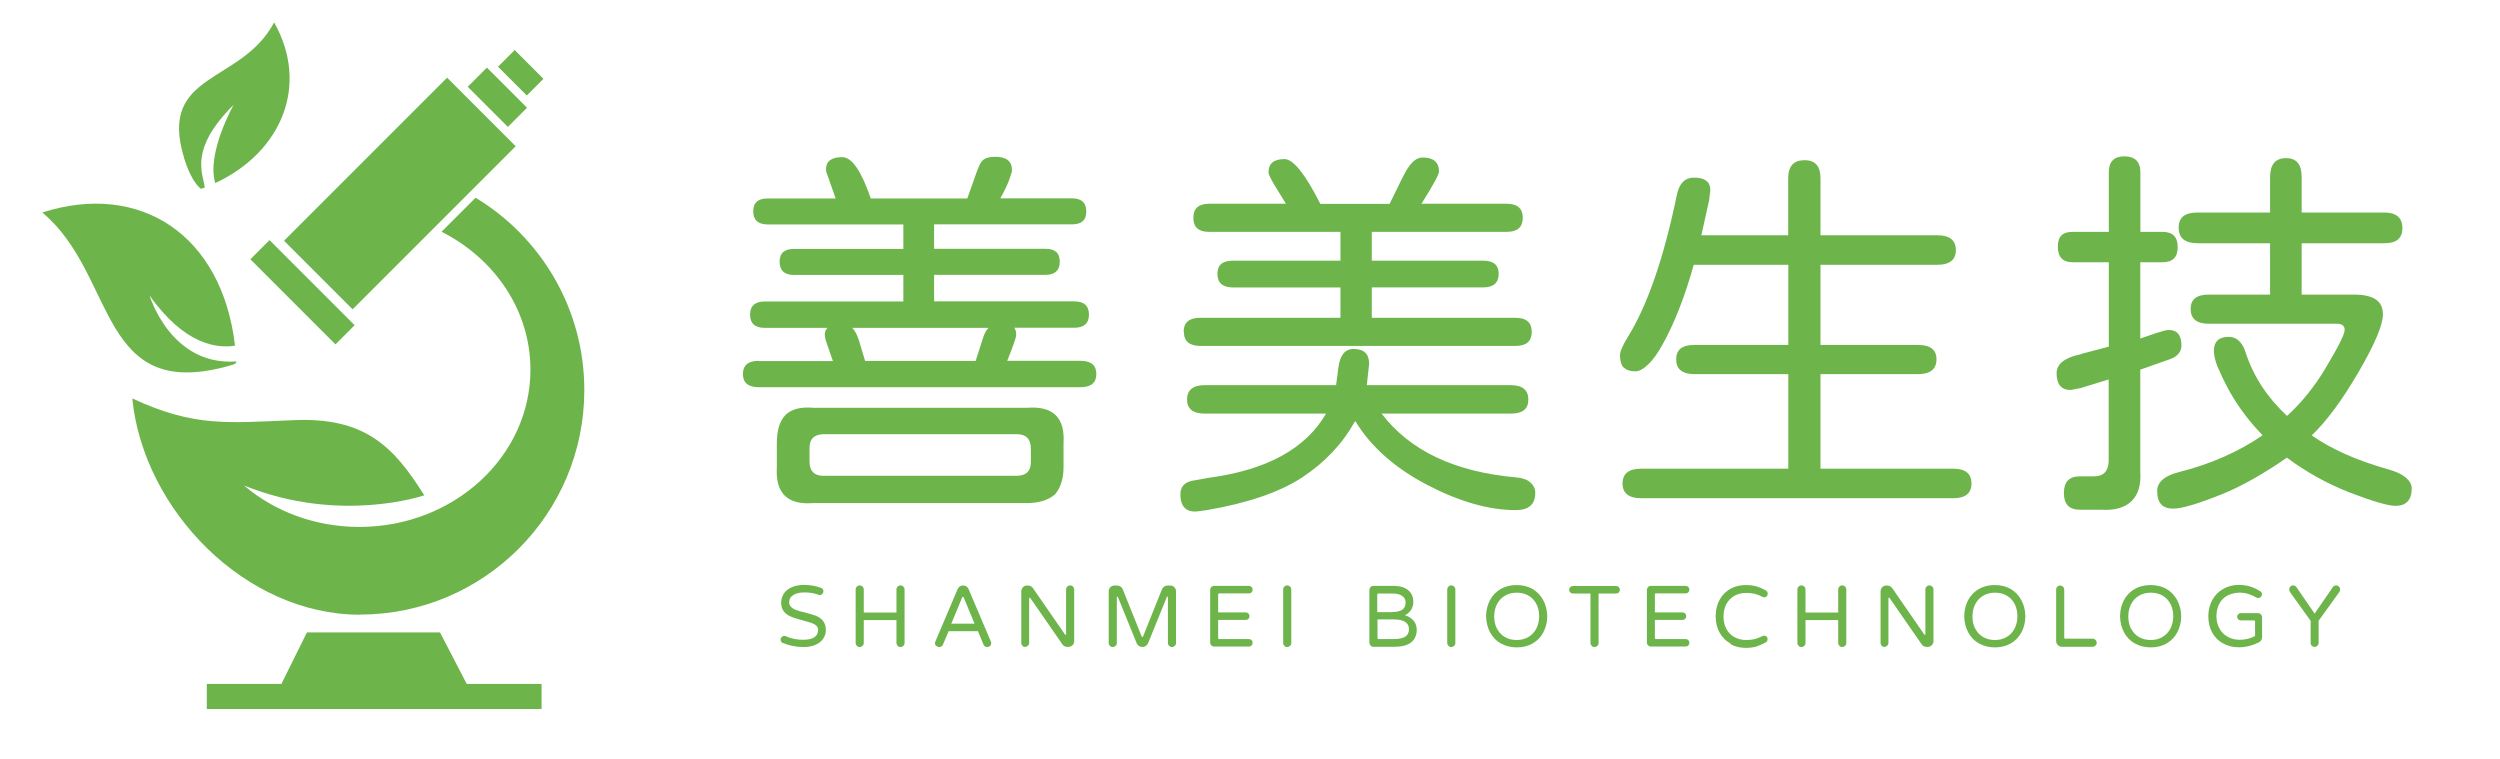<?xml version="1.0" encoding="UTF-8"?>
<svg xmlns="http://www.w3.org/2000/svg" id="_圖層_1" data-name="圖層 1" viewBox="0 0 206.48 62.72">
  <defs>
    <style>
      .cls-1 {
        fill: #6db54b;
        stroke-width: 0px;
      }
    </style>
  </defs>
  <g>
    <path class="cls-1" d="M62.68,29.82h6.11l-.61-1.77-.06-.39c0-.24.07-.43.22-.58h-5.17c-.81,0-1.22-.36-1.22-1.09s.41-1.09,1.22-1.09h11.44v-2.19h-9.03c-.79,0-1.19-.36-1.19-1.09s.4-1.06,1.19-1.06h9.03v-2.02h-11.18c-.81,0-1.22-.36-1.22-1.09s.41-1.06,1.22-1.06h5.59l-.48-1.35c-.04-.15-.11-.33-.19-.55-.09-.21-.13-.39-.13-.51,0-.66.45-1,1.35-1,.79,0,1.57,1.14,2.35,3.41h7.97l.55-1.54c.28-.84.49-1.34.64-1.51.19-.26.57-.39,1.12-.39.92,0,1.38.36,1.38,1.09,0,.15-.08.43-.24.85-.16.42-.4.92-.72,1.49h5.91c.79,0,1.19.36,1.19,1.09s-.4,1.06-1.19,1.06h-11.38v2.02h9.22c.77,0,1.16.35,1.16,1.06s-.39,1.09-1.16,1.09h-9.22v2.19h11.57c.81,0,1.22.36,1.22,1.09s-.41,1.09-1.22,1.09h-4.95c.11.15.16.33.16.55,0,.15-.07.42-.21.8-.14.39-.32.85-.53,1.38h6.04c.88,0,1.32.36,1.32,1.09s-.44,1.09-1.32,1.09h-26.55c-.88,0-1.32-.36-1.32-1.09s.44-1.09,1.32-1.09ZM64.16,38.59v-1.99c0-1.07.24-1.85.72-2.33.48-.48,1.25-.68,2.3-.59h17.64c2.14-.17,3.15.8,3.02,2.92v1.99c0,.94-.24,1.69-.71,2.25-.56.47-1.33.71-2.31.71h-17.64c-2.14.17-3.15-.81-3.02-2.96ZM68.08,39.3h15.84c.84,0,1.24-.4,1.22-1.19v-1.06c0-.81-.41-1.21-1.22-1.19h-15.84c-.84,0-1.24.4-1.22,1.19v1.06c0,.81.41,1.21,1.22,1.19ZM70.94,28.11l.51,1.7h9.13l.64-1.99c.11-.32.25-.57.42-.74h-11.25c.21.21.4.56.55,1.03Z"></path>
    <path class="cls-1" d="M97.71,40.12c.14-.18.37-.32.69-.4l1.45-.26c4.78-.64,8-2.41,9.67-5.3h-10.03c-.96,0-1.45-.39-1.45-1.16s.48-1.19,1.45-1.19h10.86l.19-1.45c.13-1.03.55-1.54,1.25-1.54.86,0,1.29.41,1.29,1.22l-.19,1.77h11.89c.96,0,1.45.4,1.45,1.19s-.48,1.16-1.45,1.16h-10.67c2.33,3.06,6.04,4.82,11.12,5.27.51.04.91.18,1.17.42.27.24.4.52.4.87,0,.94-.54,1.41-1.61,1.41-2.23,0-4.67-.7-7.33-2.09-2.66-1.39-4.63-3.14-5.91-5.24l-.06.03c-1.01,1.82-2.45,3.35-4.34,4.6-1.86,1.22-4.49,2.12-7.87,2.7l-.74.1c-.47.06-.83-.03-1.08-.27-.25-.25-.37-.62-.37-1.11,0-.3.07-.54.21-.72ZM97.76,27.41c0-.77.45-1.16,1.35-1.16h11.6v-2.51h-8.87c-.86,0-1.29-.37-1.29-1.12s.43-1.09,1.29-1.09h8.87v-2.38h-10.86c-.86,0-1.29-.39-1.29-1.16s.43-1.16,1.29-1.16h6.36l-.93-1.51c-.34-.56-.51-.92-.51-1.09,0-.73.44-1.09,1.32-1.09.73,0,1.71,1.23,2.96,3.7h5.72l1.12-2.28c.26-.51.51-.9.77-1.16.26-.26.54-.39.84-.39.9,0,1.35.39,1.35,1.16,0,.24-.47,1.1-1.41,2.6l-.06.06h7.07c.88,0,1.32.39,1.32,1.16s-.44,1.16-1.32,1.16h-11.15v2.38h9.19c.86,0,1.29.36,1.29,1.09s-.43,1.12-1.29,1.12h-9.19v2.51h11.89c.88,0,1.32.39,1.32,1.16s-.44,1.16-1.32,1.16h-26.06c-.9,0-1.35-.39-1.35-1.16Z"></path>
    <path class="cls-1" d="M134.1,30.36c-.2-.21-.3-.56-.3-1.03,0-.3.22-.81.67-1.54,1.61-2.61,2.95-6.5,4.02-11.67.19-.96.66-1.45,1.42-1.45.9,0,1.35.34,1.35,1.03l-.1.84-.64,2.89h7.17v-4.69c0-1.01.45-1.51,1.35-1.51s1.32.5,1.32,1.51v4.69h9.64c1.03,0,1.54.41,1.54,1.22s-.51,1.22-1.54,1.22h-9.64v6.62h8.07c1.01,0,1.51.4,1.51,1.19s-.5,1.22-1.51,1.22h-8.07v7.81h10.96c1.01,0,1.51.41,1.51,1.22s-.5,1.22-1.51,1.22h-25.77c-1.03,0-1.54-.41-1.54-1.22s.51-1.22,1.54-1.22h12.15v-7.81h-7.75c-1.01,0-1.51-.41-1.51-1.22s.5-1.19,1.51-1.19h7.75v-6.62h-7.81c-.73,2.61-1.58,4.79-2.54,6.52-.41.75-.81,1.32-1.21,1.7-.4.39-.76.58-1.08.58-.43,0-.74-.11-.95-.32Z"></path>
    <path class="cls-1" d="M171.86,29.24l2.31-.61v-6.97h-2.99c-.81,0-1.22-.43-1.22-1.29s.41-1.22,1.22-1.22h2.99v-4.92c0-.88.43-1.32,1.29-1.32s1.32.44,1.32,1.32v4.92h1.83c.84,0,1.25.42,1.25,1.25,0,.43-.1.74-.31.95-.2.2-.52.31-.95.31h-1.83v6.3l1.22-.42c.58-.19.95-.29,1.12-.29.71,0,1.06.43,1.06,1.29,0,.51-.31.89-.93,1.12l-2.47.87v8.36c.08,1.11-.15,1.94-.71,2.49-.56.55-1.4.79-2.54.72h-1.74c-.88,0-1.32-.46-1.32-1.38s.44-1.38,1.32-1.38h1.19c.75,0,1.15-.41,1.19-1.22v-6.78l-2.31.71-.83.16c-.77,0-1.16-.46-1.16-1.38,0-.77.66-1.3,1.99-1.57ZM178.16,40.58c0-.75.59-1.28,1.77-1.58,2.63-.66,4.95-1.68,6.94-3.05-1.14-1.18-2.07-2.43-2.8-3.76-.41-.77-.71-1.41-.92-1.91-.2-.5-.3-.94-.3-1.3,0-.77.41-1.16,1.22-1.16.66,0,1.14.44,1.41,1.32.64,1.95,1.78,3.69,3.41,5.21,1.2-1.09,2.25-2.39,3.15-3.89,1.07-1.78,1.61-2.85,1.61-3.21,0-.34-.21-.51-.64-.51h-10.57c-1.01,0-1.51-.41-1.51-1.22s.5-1.19,1.51-1.19h5.05v-4.24h-5.98c-1.05,0-1.57-.43-1.57-1.29s.52-1.25,1.57-1.25h5.98v-2.92c0-1.05.44-1.57,1.32-1.57s1.29.53,1.29,1.57v2.92h6.81c1.01,0,1.51.43,1.51,1.29s-.5,1.25-1.51,1.25h-6.81v4.24h4.27c.84,0,1.45.13,1.85.4.4.27.59.68.59,1.24,0,.86-.66,2.43-1.99,4.72-1.37,2.36-2.67,4.11-3.89,5.27,1.63,1.14,3.73,2.07,6.3,2.8.64.17,1.13.4,1.46.67.33.28.5.58.5.9,0,.96-.45,1.45-1.35,1.45-.6,0-1.88-.38-3.82-1.12-1.84-.73-3.56-1.68-5.14-2.86-1.95,1.35-3.74,2.36-5.37,3.02-1.97.79-3.31,1.19-4.02,1.19-.88,0-1.32-.47-1.32-1.41Z"></path>
  </g>
  <g>
    <path class="cls-1" d="M64.68,53.13c-.06-.02-.11-.06-.15-.12-.04-.06-.06-.12-.06-.18,0-.09.03-.16.09-.22.06-.06.13-.09.21-.09.05,0,.1,0,.14.03.44.2.91.29,1.41.29.83,0,1.25-.27,1.25-.82,0-.14-.05-.26-.16-.35-.09-.09-.21-.16-.36-.21-.14-.05-.38-.12-.71-.21-.38-.1-.69-.19-.94-.29-.29-.11-.51-.26-.66-.46-.15-.2-.22-.43-.22-.71s.07-.52.21-.75c.15-.23.37-.41.66-.54.29-.12.62-.19.99-.19.53,0,1,.08,1.42.24.14.05.21.15.21.29,0,.08-.03.15-.09.21-.06.06-.13.1-.21.1-.03,0-.07,0-.11-.03-.37-.13-.76-.19-1.15-.19s-.69.07-.92.21c-.23.14-.35.34-.35.59,0,.17.06.31.17.41.1.1.24.18.39.24s.39.13.71.2c.4.1.71.19.92.27.25.1.46.24.61.44.16.2.23.45.23.76,0,.26-.08.5-.23.72-.16.22-.38.39-.66.5-.28.12-.6.17-.96.17-.61,0-1.17-.11-1.7-.34Z"></path>
    <path class="cls-1" d="M70.77,53.34c-.06-.06-.1-.14-.1-.23v-4.42c0-.09.03-.17.1-.24.06-.07.14-.1.23-.1s.17.03.24.1c.07.07.1.15.1.24v1.9h2.7v-1.9c0-.09.03-.17.1-.24.06-.07.14-.1.23-.1s.17.03.24.1c.07.07.1.15.1.24v4.42c0,.09-.03.17-.1.23-.07.06-.15.1-.24.1s-.17-.03-.23-.1-.1-.14-.1-.23v-1.9h-2.7v1.9c0,.09-.03.17-.1.23-.07.06-.15.1-.24.1s-.17-.03-.23-.1Z"></path>
    <path class="cls-1" d="M77.31,53.34c-.06-.06-.09-.14-.09-.23,0-.03.01-.08.04-.14l1.83-4.31c.04-.09.1-.17.17-.22.07-.05.16-.08.25-.08h.07c.1,0,.18.03.25.08s.13.13.17.22l1.83,4.31c.02.06.04.11.04.14,0,.09-.03.17-.09.23-.06.06-.14.1-.24.1-.07,0-.13-.02-.19-.05-.05-.04-.1-.09-.12-.15l-.46-1.11h-2.42l-.47,1.11c-.03.07-.07.12-.12.15-.05.04-.12.05-.19.05-.09,0-.17-.03-.24-.1ZM80.49,51.51l-.9-2.17s-.03-.05-.06-.05-.04.02-.06.05l-.9,2.17h1.92Z"></path>
    <path class="cls-1" d="M84.45,53.34c-.06-.06-.1-.14-.1-.23v-4.27c0-.13.05-.24.14-.34.09-.1.2-.14.33-.14h.09c.15,0,.29.07.4.21l2.64,3.82s.04.04.06.04c0,0,.02,0,.03-.02,0-.01.01-.03.01-.05v-3.67c0-.09.03-.17.1-.24.06-.07.14-.1.23-.1s.17.03.24.1c.07.07.1.15.1.24v4.27c0,.13-.05.24-.14.33-.1.09-.21.14-.34.14h-.09c-.08,0-.15-.02-.22-.05-.07-.04-.12-.08-.17-.14l-2.66-3.84s-.04-.04-.06-.04c0,0-.02,0-.03.02,0,.01-.01.03-.01.05v3.67c0,.09-.03.17-.1.23-.07.06-.15.1-.24.1s-.17-.03-.23-.1Z"></path>
    <path class="cls-1" d="M91.67,53.34c-.06-.06-.1-.14-.1-.23v-4.27c0-.13.05-.24.14-.34.09-.1.2-.14.33-.14h.24c.09,0,.18.03.26.08.08.05.14.13.19.23l1.56,3.89s.03.05.06.05.04-.02.06-.05l1.56-3.89c.04-.1.1-.17.19-.23.08-.05.17-.08.26-.08h.24c.13,0,.24.05.33.14.09.1.14.21.14.34v4.27c0,.09-.03.17-.1.23s-.14.1-.23.1-.17-.03-.24-.1-.1-.14-.1-.23v-3.78s-.01-.06-.04-.06c-.02,0-.04.01-.05.04l-1.55,3.82c-.04.09-.1.17-.19.22-.09.06-.18.09-.28.09s-.19-.03-.28-.09c-.09-.06-.15-.13-.19-.22l-1.55-3.82s-.03-.04-.05-.04c-.03,0-.04.02-.04.06v3.78c0,.09-.03.17-.1.23-.07.06-.15.1-.24.1s-.17-.03-.23-.1Z"></path>
    <path class="cls-1" d="M100.05,53.31c-.06-.06-.1-.14-.1-.23v-4.35c0-.09.03-.17.1-.24.06-.07.14-.1.23-.1h2.87c.09,0,.16.03.22.09s.09.14.09.22-.03.16-.09.22c-.06.06-.14.09-.22.09h-2.45c-.06,0-.09.03-.09.09v1.48h2.28c.09,0,.16.03.22.09.06.06.09.14.09.22s-.03.16-.09.22c-.06.06-.14.09-.22.09h-2.28v1.49c0,.06.03.09.09.09h2.45c.09,0,.16.03.22.09.06.06.09.14.09.22s-.03.16-.09.22c-.06.06-.14.09-.22.09h-2.87c-.09,0-.17-.03-.23-.1Z"></path>
    <path class="cls-1" d="M106.08,53.34c-.06-.06-.1-.14-.1-.23v-4.42c0-.09.03-.17.1-.24.06-.07.14-.1.23-.1s.17.03.24.1c.07.07.1.15.1.24v4.42c0,.09-.03.17-.1.23-.07.06-.15.1-.24.1s-.17-.03-.23-.1Z"></path>
    <path class="cls-1" d="M113.2,53.31c-.06-.06-.1-.14-.1-.23v-4.35c0-.09.03-.17.1-.24.06-.07.14-.1.23-.1h1.69c.5,0,.9.12,1.18.35s.43.55.43.96c0,.26-.06.49-.19.68s-.29.33-.5.43c.3.1.53.25.71.45.17.2.26.45.26.75,0,.46-.16.81-.47,1.05-.31.24-.77.36-1.38.36h-1.73c-.09,0-.17-.03-.23-.1ZM114.95,50.55c.41,0,.7-.07.88-.2.18-.14.26-.34.26-.6,0-.22-.09-.4-.28-.53-.18-.13-.43-.2-.75-.2h-1.22c-.06,0-.09.03-.09.09v1.45h1.18ZM113.86,52.78h1.24c.45,0,.77-.07.97-.2.2-.14.3-.34.3-.61,0-.54-.42-.81-1.26-.81h-1.34v1.54c0,.06.03.09.09.09Z"></path>
    <path class="cls-1" d="M119.63,53.34c-.06-.06-.1-.14-.1-.23v-4.42c0-.09.03-.17.1-.24.06-.07.14-.1.23-.1s.17.03.24.1c.07.07.1.15.1.24v4.42c0,.09-.03.17-.1.23-.07.06-.15.1-.24.1s-.17-.03-.23-.1Z"></path>
    <path class="cls-1" d="M123.94,53.14c-.37-.22-.66-.52-.87-.91-.21-.39-.32-.83-.33-1.33,0-.5.12-.95.32-1.33.21-.39.5-.7.88-.92.38-.22.82-.33,1.32-.33s.94.11,1.33.33c.37.22.66.53.87.92.21.39.32.83.33,1.33,0,.5-.12.94-.32,1.32-.21.4-.5.7-.88.92-.38.22-.82.33-1.31.33s-.94-.11-1.32-.33ZM123.63,51.9c.15.3.37.54.65.71.28.16.61.25.98.25s.72-.09.99-.26c.28-.17.49-.4.64-.69.15-.29.23-.63.23-1.01s-.07-.71-.22-1c-.15-.3-.37-.54-.65-.7-.28-.17-.61-.25-.98-.25s-.72.09-.99.26c-.28.17-.49.4-.64.69-.15.29-.23.63-.23,1.01s.07.71.22,1Z"></path>
    <path class="cls-1" d="M131.46,53.34c-.06-.06-.1-.14-.1-.23v-4.09h-1.45c-.09,0-.16-.03-.22-.09-.06-.06-.09-.13-.09-.22s.03-.16.09-.22c.06-.06.13-.09.22-.09h3.57c.09,0,.16.03.22.09s.09.14.09.22-.03.16-.09.22c-.06.06-.14.09-.22.09h-1.45v4.09c0,.09-.03.17-.1.23-.07.06-.15.1-.24.1s-.17-.03-.23-.1Z"></path>
    <path class="cls-1" d="M136.12,53.31c-.06-.06-.1-.14-.1-.23v-4.35c0-.09.03-.17.1-.24.06-.07.14-.1.23-.1h2.87c.09,0,.16.03.22.09s.09.14.09.22-.03.16-.09.22c-.06.06-.14.09-.22.09h-2.45c-.06,0-.09.03-.09.09v1.48h2.28c.09,0,.16.03.22.09.06.06.09.14.09.22s-.03.16-.09.22c-.06.06-.14.09-.22.09h-2.28v1.49c0,.06.03.09.09.09h2.45c.09,0,.16.03.22.09.06.06.09.14.09.22s-.03.16-.09.22c-.06.06-.14.09-.22.09h-2.87c-.09,0-.17-.03-.23-.1Z"></path>
    <path class="cls-1" d="M142.94,53.16c-.39-.21-.69-.51-.91-.9-.22-.39-.33-.84-.33-1.36s.11-.98.33-1.37c.21-.39.51-.68.89-.9.38-.21.81-.31,1.29-.31.32,0,.6.04.85.11.25.07.51.18.78.34.11.05.16.15.16.28,0,.07-.03.14-.08.19-.05.06-.12.09-.21.09-.05,0-.1,0-.13-.03-.22-.11-.43-.2-.63-.25-.2-.05-.43-.08-.68-.08-.41,0-.76.08-1.04.25s-.5.39-.65.68-.23.62-.23,1.01.07.71.22,1c.15.3.37.53.66.7.29.17.63.25,1.03.25.25,0,.48-.03.68-.08.2-.06.41-.14.63-.25.03-.02.08-.03.13-.03.09,0,.16.03.21.08.05.06.08.12.08.2,0,.13-.05.22-.16.28-.27.15-.53.26-.78.34-.25.07-.54.11-.85.11-.48,0-.9-.1-1.28-.31Z"></path>
    <path class="cls-1" d="M148.55,53.34c-.06-.06-.1-.14-.1-.23v-4.42c0-.09.03-.17.1-.24.06-.07.14-.1.23-.1s.17.03.24.1c.07.07.1.15.1.24v1.9h2.7v-1.9c0-.09.03-.17.1-.24.06-.07.14-.1.23-.1s.17.03.24.1c.07.07.1.15.1.24v4.42c0,.09-.03.17-.1.23-.07.06-.15.1-.24.1s-.17-.03-.23-.1-.1-.14-.1-.23v-1.9h-2.7v1.9c0,.09-.03.17-.1.23-.07.06-.15.1-.24.1s-.17-.03-.23-.1Z"></path>
    <path class="cls-1" d="M155.42,53.34c-.06-.06-.1-.14-.1-.23v-4.27c0-.13.05-.24.14-.34.09-.1.2-.14.33-.14h.09c.15,0,.29.07.4.21l2.64,3.82s.04.04.06.04c0,0,.02,0,.03-.02,0-.01.01-.03.01-.05v-3.67c0-.09.03-.17.1-.24.06-.07.14-.1.23-.1s.17.03.24.1c.07.07.1.15.1.24v4.27c0,.13-.05.24-.14.33-.1.09-.21.14-.34.14h-.09c-.08,0-.15-.02-.22-.05-.07-.04-.12-.08-.17-.14l-2.66-3.84s-.04-.04-.06-.04c0,0-.02,0-.03.02,0,.01-.01.03-.01.05v3.67c0,.09-.03.17-.1.23-.07.06-.15.1-.24.1s-.17-.03-.23-.1Z"></path>
    <path class="cls-1" d="M163.43,53.14c-.37-.22-.66-.52-.87-.91-.21-.39-.32-.83-.33-1.33,0-.5.12-.95.32-1.33.21-.39.5-.7.88-.92.38-.22.82-.33,1.32-.33s.94.11,1.33.33c.37.22.66.53.87.92.21.39.32.83.33,1.33,0,.5-.12.94-.32,1.32-.21.4-.5.7-.88.92-.38.22-.82.33-1.31.33s-.94-.11-1.32-.33ZM163.13,51.9c.15.3.37.54.65.71.28.16.61.25.98.25s.72-.09.99-.26c.28-.17.49-.4.64-.69.15-.29.23-.63.23-1.01s-.07-.71-.22-1c-.15-.3-.37-.54-.65-.7-.28-.17-.61-.25-.98-.25s-.72.09-.99.26c-.28.17-.49.4-.64.69-.15.29-.23.63-.23,1.01s.07.71.22,1Z"></path>
    <path class="cls-1" d="M169.96,53.27c-.09-.09-.14-.2-.14-.32v-4.25c0-.09.03-.17.1-.24.06-.07.14-.1.23-.1s.17.03.24.1c.07.07.1.15.1.24v3.96c0,.06.03.09.09.09h2.25c.09,0,.17.03.24.1.07.07.1.15.1.24s-.03.17-.1.23c-.07.06-.15.1-.24.1h-2.54c-.12,0-.23-.04-.32-.14Z"></path>
    <path class="cls-1" d="M176.3,53.14c-.37-.22-.66-.52-.87-.91-.21-.39-.32-.83-.33-1.33,0-.5.12-.95.32-1.33.21-.39.5-.7.88-.92.38-.22.82-.33,1.32-.33s.94.11,1.33.33c.37.22.66.53.87.92.21.39.32.83.33,1.33,0,.5-.12.94-.32,1.32-.21.4-.5.7-.88.92-.38.22-.82.33-1.31.33s-.94-.11-1.32-.33ZM176,51.9c.15.3.37.54.65.71.28.16.61.25.98.25s.72-.09.99-.26c.28-.17.49-.4.64-.69.15-.29.23-.63.23-1.01s-.07-.71-.22-1c-.15-.3-.37-.54-.65-.7-.28-.17-.61-.25-.98-.25s-.72.09-.99.26c-.28.17-.49.4-.64.69-.15.29-.23.63-.23,1.01s.07.71.22,1Z"></path>
    <path class="cls-1" d="M183.6,53.14c-.39-.22-.69-.52-.9-.91-.21-.39-.31-.83-.31-1.33s.11-.95.33-1.35.52-.7.9-.91c.38-.22.8-.33,1.27-.33.35,0,.67.04.95.13s.56.21.83.39c.04.02.08.05.11.1s.04.1.04.16c0,.08-.03.15-.09.21s-.13.09-.22.09c-.04,0-.09-.01-.15-.04-.23-.13-.46-.23-.68-.3-.22-.07-.46-.1-.72-.1-.35,0-.68.08-.98.23-.3.16-.52.38-.68.68s-.24.64-.24,1.03c0,.37.08.7.24,1,.16.3.38.53.68.7.3.17.64.25,1.02.25.44,0,.85-.1,1.25-.31v-1.2c0-.06-.03-.09-.09-.09h-1.09c-.08,0-.15-.03-.21-.09-.06-.06-.09-.13-.09-.21s.03-.15.09-.21c.06-.06.13-.09.21-.09h1.41c.1,0,.18.03.25.1s.1.15.1.25v1.62c0,.1-.02.19-.07.27s-.12.14-.21.18c-.54.27-1.09.4-1.64.4-.5,0-.93-.11-1.31-.33Z"></path>
    <path class="cls-1" d="M190.94,53.34c-.07-.06-.1-.14-.1-.23v-1.83l-1.71-2.39c-.04-.08-.06-.14-.06-.2,0-.09.03-.17.09-.24.06-.07.14-.1.23-.1.12,0,.22.05.29.16l1.49,2.17,1.49-2.17c.07-.11.17-.16.29-.16.09,0,.16.03.23.1.06.06.1.14.1.22,0,.06-.02.13-.06.21l-1.72,2.39v1.83c0,.09-.03.17-.1.23s-.14.1-.23.1-.17-.03-.24-.1Z"></path>
  </g>
  <g>
    <path class="cls-1" d="M29.72,50.76c10.24,0,18.54-8.3,18.54-18.54,0-6.74-3.6-12.64-8.98-15.89l-2.81,2.81c4.37,2.21,7.34,6.48,7.34,11.39,0,7.17-6.33,12.99-14.13,12.99-3.69,0-7.04-1.3-9.52-3.42,7.93,3.21,14.88.81,14.88.81-2.54-4.08-4.95-6.45-10.74-6.21-5.5.22-8.22.6-13.37-1.79v.04s0,0,0,0c.93,9.16,9.3,17.82,18.8,17.82Z"></path>
    <path class="cls-1" d="M16.6,15.6c.11-.04.21-.08.32-.12-.22-1.29-1.25-3.21,2.38-6.83,0,0-2.27,4.02-1.52,6.47,5.53-2.58,7.77-8.13,4.86-13.27-2.71,5.13-9.58,4.06-7.45,11.15.64,2.15,1.42,2.6,1.42,2.6Z"></path>
    <path class="cls-1" d="M19.33,30.08c.12-.04.19-.11.19-.23-5.43.4-7.17-5.45-7.17-5.45,2.92,4.14,5.65,4.38,7.06,4.15-1.07-9.17-7.84-13.58-15.92-11,6.26,5.2,4.49,16,15.85,12.54Z"></path>
    <rect class="cls-1" x="23.5" y="11.98" width="19.05" height="8.01" transform="translate(-1.63 28.03) rotate(-45)"></rect>
    <rect class="cls-1" x="23.86" y="19.17" width="2.24" height="9.94" transform="translate(-9.75 24.73) rotate(-45)"></rect>
    <rect class="cls-1" x="39.96" y="5.69" width="2.24" height="4.69" transform="translate(6.35 31.4) rotate(-45)"></rect>
    <rect class="cls-1" x="42.03" y="4.33" width="1.95" height="3.36" transform="translate(8.35 32.17) rotate(-45)"></rect>
    <polygon class="cls-1" points="36.34 52.23 25.35 52.23 23.24 56.49 17.08 56.49 17.08 58.56 44.73 58.56 44.73 56.49 38.55 56.49 36.34 52.23"></polygon>
  </g>
</svg>
